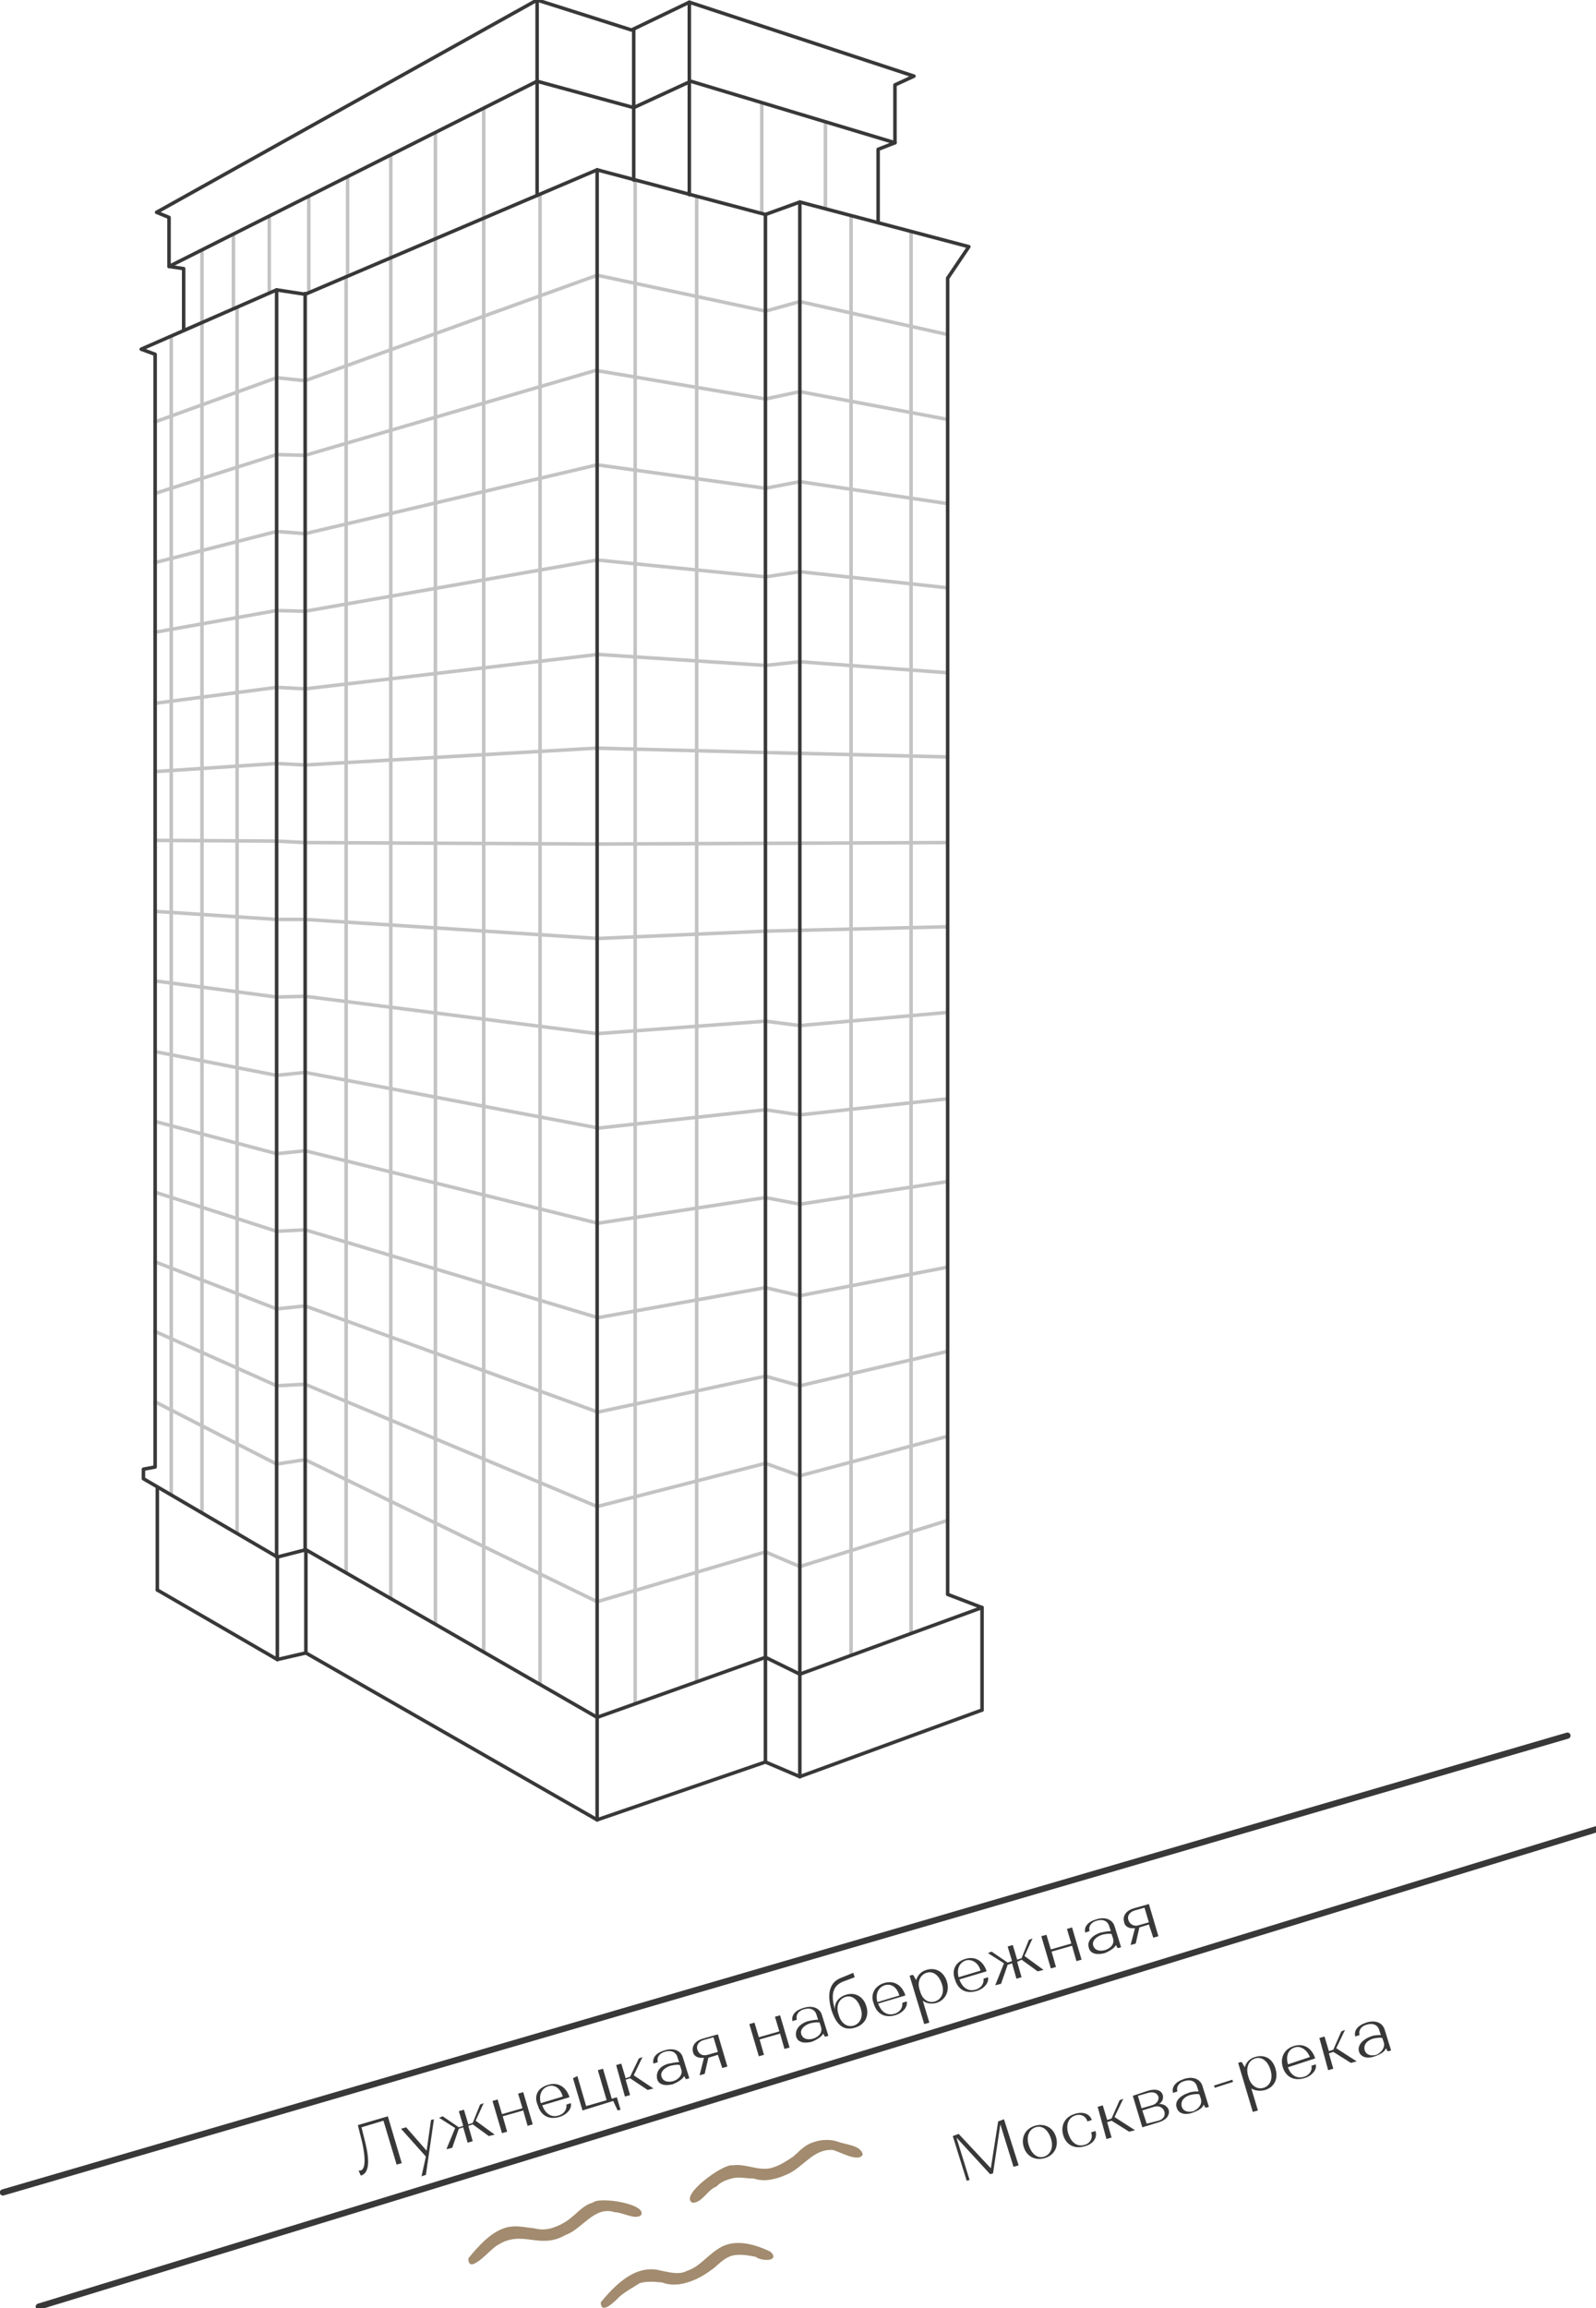 <?xml version="1.0" encoding="utf-8"?>
<!-- Generator: Adobe Illustrator 26.5.0, SVG Export Plug-In . SVG Version: 6.00 Build 0)  -->
<svg version="1.1" id="Layer_1" xmlns="http://www.w3.org/2000/svg" xmlns:xlink="http://www.w3.org/1999/xlink" x="0px" y="0px"
	 viewBox="0 0 218.1 315.3" style="enable-background:new 0 0 218.1 315.3;" xml:space="preserve">
<style type="text/css">
	.st0{fill:none;stroke:#C3C3C3;stroke-width:0.482;stroke-miterlimit:10;}
	.st1{fill:none;stroke:#393838;stroke-width:0.482;stroke-linecap:round;stroke-linejoin:round;stroke-miterlimit:10;}
	.st2{fill:none;stroke:#393838;stroke-width:0.85;stroke-linecap:round;stroke-linejoin:round;stroke-miterlimit:10;}
	.st3{enable-background:new    ;}
	.st4{fill:#393838;}
	.st5{fill:#A28B6E;}
</style>
<g id="рендер">
</g>
<g id="MALET">
	<polyline class="st0" points="21,57.7 37.8,51.6 41.7,52 81.6,37.6 104.6,42.5 109.3,41.2 129.5,45.7 	"/>
	<polyline class="st0" points="21.2,67.4 37.8,62.1 41.7,62.2 81.4,50.6 104.6,54.5 109.3,53.5 129.5,57.3 	"/>
	<polyline class="st0" points="21,76.9 37.8,72.6 41.7,72.9 81.6,63.5 104.6,66.7 109.3,65.8 129.5,68.8 	"/>
	<polyline class="st0" points="21,96.1 37.8,93.9 41.7,94.1 81.7,89.4 104.6,90.9 109.3,90.4 129.5,91.9 	"/>
	<polyline class="st0" points="21.2,105.4 37.8,104.3 41.7,104.5 81.5,102.2 104.7,102.8 129.5,103.4 	"/>
	<polyline class="st0" points="21.2,114.8 37.8,114.9 41.7,115.1 81.7,115.3 129.5,115.1 	"/>
	<polyline class="st0" points="21.2,134 37.8,136.2 41.7,136.1 81.6,141.2 104.6,139.5 109.3,140.1 129.5,138.3 	"/>
	<polyline class="st0" points="21.4,143.7 37.8,146.9 41.7,146.5 81.8,154.1 104.6,151.6 109.3,152.3 129.5,150.1 	"/>
	<polyline class="st0" points="21.2,153.2 37.8,157.6 41.7,157.2 81.7,167.1 104.6,163.6 109.3,164.5 129.5,161.4 	"/>
	<polyline class="st0" points="21,172.3 37.8,178.8 41.7,178.4 81.7,192.9 104.6,188 109.3,189.3 129.5,184.6 	"/>
	<polyline class="st0" points="21,181.8 37.8,189.3 41.7,189.1 81.6,205.8 104.6,199.9 109.3,201.6 129.5,196.2 	"/>
	<polyline class="st0" points="21,191.4 37.8,200 41.7,199.4 81.6,218.8 104.6,212 109.3,214 129.5,207.7 	"/>
	<line class="st0" x1="27.6" y1="34.2" x2="27.6" y2="44.1"/>
	<line class="st0" x1="31.9" y1="32" x2="31.9" y2="42.2"/>
	<line class="st0" x1="36.8" y1="29.5" x2="36.8" y2="40"/>
	<line class="st0" x1="42.2" y1="40" x2="42.2" y2="26.9"/>
	<line class="st0" x1="47.5" y1="24.2" x2="47.5" y2="37.8"/>
	<line class="st0" x1="53.4" y1="218.3" x2="53.4" y2="21.2"/>
	<line class="st0" x1="59.5" y1="18.1" x2="59.5" y2="221.9"/>
	<line class="st0" x1="66.1" y1="225.7" x2="66.1" y2="14.8"/>
	<line class="st0" x1="73.8" y1="26.6" x2="73.8" y2="230.1"/>
	<line class="st0" x1="104.1" y1="14" x2="104.1" y2="29.2"/>
	<line class="st0" x1="112.8" y1="28.5" x2="112.8" y2="16.7"/>
	<line class="st0" x1="23.4" y1="45.9" x2="23.4" y2="204.3"/>
	<line class="st0" x1="27.6" y1="44.1" x2="27.6" y2="206.7"/>
	<line class="st0" x1="32.4" y1="209.5" x2="32.4" y2="41.9"/>
	<line class="st0" x1="47.3" y1="37.8" x2="47.3" y2="214.9"/>
	<line class="st0" x1="86.8" y1="24.6" x2="86.8" y2="232.7"/>
	<line class="st0" x1="95.2" y1="26.8" x2="95.2" y2="229.7"/>
	<line class="st0" x1="116.3" y1="29.4" x2="116.3" y2="226.1"/>
	<line class="st0" x1="124.5" y1="31.6" x2="124.5" y2="223.1"/>
	<polyline class="st1" points="23.1,36.4 73.4,11.1 86.6,14.7 94.4,11.1 122.3,19.5 	"/>
	<polyline class="st0" points="21,86.4 37.8,83.4 41.7,83.5 81.6,76.5 104.6,78.8 109.3,78.1 129.5,80.3 	"/>
	<polyline class="st0" points="21.2,124.5 37.8,125.6 41.7,125.6 81.7,128.2 104.6,127.2 129.5,126.6 	"/>
	<polyline class="st0" points="21,162.8 37.8,168.2 41.7,168 81.7,180 104.6,175.9 109.3,177 129.5,173.1 	"/>
	<line class="st1" x1="41.7" y1="40.1" x2="41.7" y2="211.8"/>
	<line class="st1" x1="104.6" y1="29.3" x2="104.6" y2="226.4"/>
	<line class="st1" x1="109.3" y1="27.6" x2="109.3" y2="228.7"/>
	<line class="st1" x1="37.8" y1="39.6" x2="37.8" y2="212.7"/>
	<polyline class="st1" points="120,30.4 120,20.4 122.3,19.5 122.3,11.6 124.9,10.4 94.2,0.3 86.3,4.1 73.4,0 21.4,29 23.1,29.7 
		23.1,36.4 25.1,36.7 25.1,45.1 	"/>
	<polygon class="st1" points="134.2,219.6 109.3,228.7 104.6,226.4 81.6,234.6 41.8,211.7 37.9,212.7 19.6,202 19.6,200.7 
		21.2,200.4 21.2,48.4 19.3,47.7 37.8,39.6 41.7,40.2 81.6,23.2 104.6,29.3 109.3,27.6 132.4,33.7 129.5,38 129.5,217.8 	"/>
	<line class="st1" x1="81.6" y1="23.2" x2="81.6" y2="234.4"/>
	<line class="st1" x1="21.5" y1="203.2" x2="21.5" y2="217.2"/>
	<line class="st1" x1="37.9" y1="212.7" x2="37.9" y2="226.7"/>
	<line class="st1" x1="41.8" y1="211.7" x2="41.8" y2="225.8"/>
	<line class="st1" x1="81.6" y1="234.6" x2="81.6" y2="248.6"/>
	<line class="st1" x1="104.6" y1="226.4" x2="104.6" y2="240.7"/>
	<line class="st1" x1="109.3" y1="228.7" x2="109.3" y2="242.7"/>
	<line class="st1" x1="134.2" y1="219.6" x2="134.2" y2="233.6"/>
	<line class="st1" x1="21.5" y1="217.2" x2="37.9" y2="226.7"/>
	<line class="st1" x1="37.9" y1="226.7" x2="41.8" y2="225.8"/>
	<line class="st1" x1="41.8" y1="225.8" x2="81.6" y2="248.6"/>
	<line class="st1" x1="81.6" y1="248.6" x2="104.6" y2="240.7"/>
	<line class="st1" x1="104.6" y1="240.7" x2="109.3" y2="242.7"/>
	<line class="st1" x1="109.3" y1="242.7" x2="134.2" y2="233.6"/>
	<line class="st1" x1="86.6" y1="24.6" x2="86.6" y2="4.1"/>
	<line class="st1" x1="73.4" y1="0" x2="73.4" y2="26.7"/>
	<line class="st1" x1="94.2" y1="0.3" x2="94.2" y2="26.6"/>
	<path class="st2" d="M23.7,292.8"/>
	<path class="st2" d="M26.8,291.9"/>
	<line class="st2" x1="5.3" y1="315.1" x2="218.1" y2="249.9"/>
	<line class="st2" x1="214.2" y1="237.1" x2="0.4" y2="299.5"/>
	<g>
		<g>
			<g class="st3">
				<path class="st4" d="M49,296.5c0,0,0.2,0,0.3,0c0.6-0.2,0.7-1.5,0.2-3.8l-0.6-2.4l4.1-1.2l1.9,6.4l-0.7,0.2l-1.8-6l-3,0.9l0.5,2
					c0.7,2.8,0.5,4.3-0.6,4.6L49,296.5z"/>
			</g>
			<g class="st3">
				<path class="st4" d="M54.8,290.8l0.7-0.2l2.8,3.2l0.6-4.2l0.4-0.1l-1.1,7.6l-0.6,0.2l0.6-2.7L54.8,290.8z"/>
			</g>
			<g class="st3">
				<path class="st4" d="M62.2,290.7l-2.2-1.4l0.5-0.2l2.2,1.5l0.6-0.2l-0.6-2l0.7-0.2l0.6,2l0.6-0.2l1-2.5l0.5-0.2l-1.1,2.4
					l2.6,1.9l-0.8,0.2l-2.2-1.6l-0.6,0.2l0.6,2.1l-0.7,0.2l-0.6-2.1l-0.6,0.2l-0.9,2.6l-0.8,0.2L62.2,290.7z"/>
			</g>
			<g class="st3">
				<path class="st4" d="M68.6,291.4l-1.3-4.4l0.7-0.2l0.6,2l2.8-0.8l-0.6-2l0.7-0.2l1.3,4.4l-0.7,0.2l-0.6-2.1l-2.8,0.8l0.6,2.1
					L68.6,291.4z"/>
			</g>
			<g class="st3">
				<path class="st4" d="M74.9,284.8c1.3-0.4,2.4,0.2,2.9,1.6c0,0,0,0,0,0.1l-3.7,1.1c0.4,1.1,1.2,1.7,2.2,1.4
					c0.8-0.2,1.2-0.9,1.1-1.5l0.6-0.2c0.2,0.7-0.5,1.6-1.6,1.9c-1.4,0.4-2.5-0.2-2.9-1.6C72.9,286.3,73.5,285.2,74.9,284.8z
					 M74.9,285c-0.9,0.3-1.3,1.2-1,2.3l3-0.9C76.6,285.3,75.8,284.7,74.9,285z"/>
			</g>
			<g class="st3">
				<path class="st4" d="M78.9,283.6l1.2,4.1l2.8-0.8l-1.2-4.1l0.7-0.2l1.2,4.1l0.7-0.2l0.5,1.7l-0.4,0.1l-0.6-1.3l-4.2,1.3
					l-1.3-4.4L78.9,283.6z"/>
			</g>
			<g class="st3">
				<path class="st4" d="M84.2,282.1l0.7-0.2l0.6,2l0.6-0.2l1.2-2.5l0.5-0.2l-1.2,2.5l2.7,1.8l-0.8,0.2l-2.4-1.6l-0.6,0.2l0.6,2.1
					l-0.7,0.2L84.2,282.1z"/>
			</g>
			<g class="st3">
				<path class="st4" d="M91.4,281.9c0.5-0.1,1-0.2,1.4-0.2l-0.2-0.6c-0.2-0.8-0.9-1.1-1.8-0.8c-0.7,0.2-1.1,0.8-0.9,1.4l-0.6,0.2
					c-0.2-0.8,0.4-1.5,1.5-1.8c1.2-0.4,2.2,0,2.5,0.9l0.9,2.9l-0.3,0.1c-0.1,0-0.1,0-0.2,0l-0.2-0.4c-0.2,0.4-0.8,0.8-1.5,1.1
					c-1.1,0.3-2,0.1-2.2-0.7C89.6,283,90.2,282.2,91.4,281.9z M93.1,282.7l-0.2-0.6c-0.3-0.1-0.9,0-1.3,0.1
					c-0.9,0.3-1.4,0.9-1.2,1.5c0.2,0.6,0.8,0.8,1.6,0.6C92.9,284,93.3,283.3,93.1,282.7z"/>
			</g>
			<g class="st3">
				<path class="st4" d="M96.2,281.1c-0.8,0.1-1.4-0.2-1.5-0.8c-0.2-0.8,0.3-1.5,1.3-1.8l2.1-0.6l1.3,4.4l-0.7,0.2l-0.6-1.8
					l-1.3,0.4l-0.5,2.2l-0.7,0.2L96.2,281.1z M96.7,280.7l1.4-0.4l-0.6-2l-1.4,0.4c-0.6,0.2-1,0.7-0.8,1.3
					C95.5,280.6,96,280.9,96.7,280.7z"/>
			</g>
			<g class="st3">
				<path class="st4" d="M103.7,280.9l-1.3-4.4l0.7-0.2l0.6,2l2.8-0.8l-0.6-2l0.7-0.2l1.3,4.4l-0.7,0.2l-0.6-2.1l-2.8,0.8l0.6,2.1
					L103.7,280.9z"/>
			</g>
			<g class="st3">
				<path class="st4" d="M110.4,276.1c0.5-0.1,1-0.2,1.4-0.2l-0.2-0.6c-0.2-0.8-0.9-1.1-1.8-0.8c-0.7,0.2-1.1,0.8-0.9,1.4l-0.6,0.2
					c-0.2-0.8,0.4-1.5,1.5-1.8c1.2-0.4,2.2,0,2.5,0.9l0.9,2.9l-0.3,0.1c-0.1,0-0.1,0-0.2,0l-0.2-0.4c-0.2,0.4-0.8,0.8-1.5,1.1
					c-1.1,0.3-2,0.1-2.2-0.7C108.6,277.3,109.2,276.5,110.4,276.1z M112.2,276.9l-0.2-0.6c-0.3-0.1-0.9,0-1.3,0.1
					c-0.9,0.3-1.4,0.9-1.2,1.5c0.2,0.6,0.8,0.8,1.6,0.6C112,278.2,112.4,277.6,112.2,276.9z"/>
			</g>
			<g class="st3">
				<path class="st4" d="M116.6,269.5l0.2,0.6l-1.6,0.6c-1.2,0.5-1.8,1.5-1.1,3.8c-0.1-0.9,0.5-1.7,1.5-2c1.2-0.4,2.4,0.2,2.8,1.6
					c0.4,1.3-0.2,2.5-1.6,2.9c-1.4,0.4-2.5-0.2-3.2-2.5c-0.7-2.5,0-3.8,1.3-4.3L116.6,269.5z M116.7,276.7c0.9-0.3,1.3-1.3,0.9-2.4
					c-0.4-1.2-1.2-1.8-2.1-1.5c-0.9,0.3-1.3,1.3-0.9,2.4C114.9,276.4,115.8,277,116.7,276.7z"/>
			</g>
			<g class="st3">
				<path class="st4" d="M120.8,270.9c1.3-0.4,2.4,0.2,2.9,1.6c0,0,0,0,0,0.1l-3.7,1.1c0.4,1.1,1.2,1.7,2.2,1.4
					c0.8-0.2,1.2-0.9,1.1-1.5l0.6-0.2c0.2,0.7-0.5,1.6-1.6,1.9c-1.4,0.4-2.5-0.2-2.9-1.6C118.9,272.5,119.5,271.3,120.8,270.9z
					 M120.9,271.2c-0.9,0.3-1.3,1.2-1,2.3l3-0.9C122.6,271.5,121.8,270.9,120.9,271.2z"/>
			</g>
			<g class="st3">
				<path class="st4" d="M124.3,269.9l0.3-0.1c0.1,0,0.1,0,0.2,0l0.4,0.7c0.2-0.7,0.7-1.2,1.4-1.4c1.3-0.4,2.4,0.3,2.8,1.6
					c0.4,1.3-0.2,2.5-1.4,2.9c-0.7,0.2-1.4,0.1-1.9-0.3l0.9,3l-0.7,0.2L124.3,269.9z M127.8,273.4c0.9-0.3,1.3-1.3,0.9-2.4
					c-0.4-1.2-1.2-1.8-2.1-1.5c-0.9,0.3-1.3,1.3-0.9,2.4C126,273.1,126.8,273.7,127.8,273.4z"/>
			</g>
			<g class="st3">
				<path class="st4" d="M131.9,267.6c1.3-0.4,2.4,0.2,2.9,1.6c0,0,0,0,0,0.1l-3.7,1.1c0.4,1.1,1.2,1.7,2.2,1.4
					c0.8-0.2,1.2-0.9,1.1-1.5l0.6-0.2c0.2,0.7-0.5,1.6-1.6,1.9c-1.4,0.4-2.5-0.2-2.9-1.6C130,269.1,130.6,268,131.9,267.6z
					 M132,267.8c-0.9,0.3-1.3,1.2-1,2.3l3-0.9C133.7,268.1,132.8,267.6,132,267.8z"/>
			</g>
			<g class="st3">
				<path class="st4" d="M137.2,268.2l-2.2-1.4l0.5-0.2l2.2,1.5l0.6-0.2l-0.6-2l0.7-0.2l0.6,2l0.6-0.2l1-2.5l0.5-0.2l-1.1,2.4
					l2.6,1.9l-0.8,0.2l-2.2-1.6L139,268l0.6,2.1l-0.7,0.2l-0.6-2.1l-0.6,0.2l-0.9,2.6l-0.8,0.2L137.2,268.2z"/>
			</g>
			<g class="st3">
				<path class="st4" d="M143.6,268.9l-1.3-4.4l0.7-0.2l0.6,2l2.8-0.8l-0.6-2l0.7-0.2l1.3,4.4l-0.7,0.2l-0.6-2.1l-2.8,0.8l0.6,2.1
					L143.6,268.9z"/>
			</g>
			<g class="st3">
				<path class="st4" d="M150.4,264c0.5-0.1,1-0.2,1.4-0.2l-0.2-0.6c-0.2-0.8-0.9-1.1-1.8-0.8c-0.7,0.2-1.1,0.8-0.9,1.4l-0.6,0.2
					c-0.2-0.8,0.4-1.5,1.5-1.8c1.2-0.4,2.2,0,2.5,0.9l0.9,2.9l-0.3,0.1c-0.1,0-0.1,0-0.2,0l-0.2-0.4c-0.2,0.4-0.8,0.8-1.5,1.1
					c-1.1,0.3-2,0.1-2.2-0.7C148.5,265.2,149.2,264.4,150.4,264z M152.1,264.8l-0.2-0.6c-0.3-0.1-0.9,0-1.3,0.1
					c-0.9,0.3-1.4,0.9-1.2,1.5c0.2,0.6,0.8,0.8,1.6,0.6C151.9,266.1,152.3,265.5,152.1,264.8z"/>
			</g>
			<g class="st3">
				<path class="st4" d="M155.1,263.4c-0.8,0.1-1.4-0.2-1.5-0.9c-0.2-0.8,0.3-1.5,1.3-1.8l2.1-0.6l1.3,4.4l-0.7,0.2l-0.6-1.8
					l-1.3,0.4l-0.5,2.2l-0.7,0.2L155.1,263.4z M155.6,263l1.4-0.4l-0.6-2L155,261c-0.6,0.2-1,0.7-0.8,1.3
					C154.4,262.9,155,263.2,155.6,263z"/>
			</g>
		</g>
		<g class="st3">
			<path class="st4" d="M130.2,291.8l0.8-0.3l4.4,4.7l1-6.4l0.8-0.3l2,6.3l-0.7,0.2l-1.8-5.8l-1,6.7l-0.4,0.1l-4.6-5l1.8,5.8
				l-0.4,0.1L130.2,291.8z"/>
		</g>
		<g class="st3">
			<path class="st4" d="M141.4,290.4c1.3-0.4,2.5,0.2,2.9,1.5c0.4,1.3-0.2,2.5-1.5,2.9c-1.3,0.4-2.5-0.2-2.9-1.5
				C139.5,292,140.1,290.8,141.4,290.4z M142.7,294.6c0.9-0.3,1.3-1.3,0.9-2.5s-1.2-1.8-2.1-1.5c-0.9,0.3-1.3,1.3-0.9,2.5
				C141,294.3,141.8,294.9,142.7,294.6z"/>
		</g>
		<g class="st3">
			<path class="st4" d="M149.2,289.6l-0.6,0.2c-0.2-0.7-0.9-1.1-1.7-0.8c-0.9,0.3-1.3,1.3-0.9,2.5s1.2,1.8,2.2,1.5
				c0.8-0.2,1.2-1,0.9-1.7l0.6-0.2c0.3,0.9-0.3,1.8-1.5,2.1c-1.4,0.4-2.5-0.2-2.9-1.5c-0.4-1.3,0.2-2.5,1.5-2.9
				C147.9,288.4,148.9,288.7,149.2,289.6z"/>
		</g>
		<g class="st3">
			<path class="st4" d="M150,287.8l0.7-0.2l0.6,2l0.6-0.2l1.1-2.5l0.5-0.2l-1.2,2.5l2.8,1.8l-0.8,0.2l-2.4-1.5l-0.6,0.2l0.6,2.1
				l-0.7,0.2L150,287.8z"/>
		</g>
		<g class="st3">
			<path class="st4" d="M154.8,286.3l2.1-0.7c1-0.3,1.8-0.1,2,0.6c0.1,0.4,0,0.9-0.5,1.2c0.6,0,1.1,0.3,1.3,0.8
				c0.2,0.7-0.3,1.4-1.3,1.7l-2.3,0.7L154.8,286.3z M157.4,287.6c0.7-0.2,1-0.7,0.9-1.2c-0.2-0.5-0.7-0.7-1.4-0.5l-1.4,0.4l0.5,1.7
				L157.4,287.6z M158.3,289.7c0.7-0.2,1-0.7,0.8-1.3c-0.2-0.5-0.7-0.8-1.4-0.6l-1.6,0.5l0.6,1.8L158.3,289.7z"/>
		</g>
		<g class="st3">
			<path class="st4" d="M162.4,285.9c0.5-0.2,1-0.2,1.4-0.2l-0.2-0.6c-0.2-0.8-0.9-1.1-1.8-0.8c-0.7,0.2-1.1,0.8-0.9,1.4l-0.6,0.2
				c-0.2-0.8,0.3-1.5,1.5-1.9c1.2-0.4,2.2,0,2.5,0.9l0.9,2.9l-0.3,0.1c-0.1,0-0.1,0-0.2,0l-0.2-0.4c-0.2,0.5-0.7,0.8-1.5,1.1
				c-1.1,0.4-2,0.1-2.2-0.7C160.5,287.1,161.2,286.3,162.4,285.9z M164.1,286.7l-0.2-0.6c-0.3-0.1-0.9,0-1.3,0.1
				c-0.9,0.3-1.3,0.9-1.1,1.6c0.2,0.6,0.8,0.8,1.6,0.6C163.9,288,164.3,287.4,164.1,286.7z"/>
		</g>
		<g class="st3">
			<path class="st4" d="M165.9,284.9l2.5-0.8l0.1,0.3l-2.5,0.8L165.9,284.9z"/>
		</g>
		<g class="st3">
			<path class="st4" d="M169.2,281.8l0.3-0.1c0.1,0,0.1,0,0.2,0l0.4,0.7c0.2-0.7,0.7-1.2,1.4-1.4c1.3-0.4,2.4,0.2,2.8,1.6
				c0.4,1.3-0.1,2.5-1.4,2.9c-0.7,0.2-1.4,0.1-1.9-0.2l0.9,3l-0.7,0.2L169.2,281.8z M172.7,285.2c0.9-0.3,1.3-1.3,0.9-2.5
				c-0.4-1.2-1.2-1.8-2.1-1.5c-0.9,0.3-1.3,1.3-0.9,2.5C170.9,284.9,171.8,285.5,172.7,285.2z"/>
		</g>
		<g class="st3">
			<path class="st4" d="M176.8,279.5c1.3-0.4,2.4,0.2,2.9,1.6c0,0,0,0,0,0.1l-3.7,1.2c0.4,1.1,1.2,1.6,2.2,1.3
				c0.7-0.2,1.2-0.9,1-1.5l0.6-0.2c0.2,0.7-0.5,1.6-1.6,1.9c-1.4,0.4-2.5-0.2-2.9-1.5S175.5,279.9,176.8,279.5z M176.9,279.7
				c-0.9,0.3-1.2,1.2-0.9,2.3l3-1C178.6,280,177.7,279.4,176.9,279.7z"/>
		</g>
		<g class="st3">
			<path class="st4" d="M180.3,278.4l0.7-0.2l0.6,2l0.6-0.2l1.1-2.5l0.5-0.2l-1.2,2.5l2.8,1.8l-0.8,0.2l-2.4-1.5l-0.6,0.2l0.6,2.1
				l-0.7,0.2L180.3,278.4z"/>
		</g>
		<g class="st3">
			<path class="st4" d="M187.3,278.2c0.5-0.2,1-0.2,1.4-0.2l-0.2-0.6c-0.2-0.8-0.9-1.1-1.8-0.8c-0.7,0.2-1.1,0.8-0.9,1.4l-0.6,0.2
				c-0.2-0.8,0.3-1.5,1.5-1.9c1.2-0.4,2.2,0,2.5,0.9l0.9,2.9l-0.3,0.1c-0.1,0-0.1,0-0.2,0l-0.2-0.4c-0.2,0.5-0.7,0.8-1.5,1.1
				c-1.1,0.4-2,0.1-2.2-0.7C185.5,279.4,186.2,278.6,187.3,278.2z M189.1,279l-0.2-0.6c-0.3-0.1-0.9,0-1.3,0.1
				c-0.9,0.3-1.3,0.9-1.1,1.6c0.2,0.6,0.8,0.8,1.6,0.6C188.9,280.3,189.3,279.6,189.1,279z"/>
		</g>
	</g>
	<g>
		<path class="st5" d="M87.6,302.6c0.9-1.5-5.7-2.6-6.6-1.7c-1.2,0.3-2,1.3-2.9,2c-0.8,0.7-1.8,1.2-2.8,1.5c-0.8,0.2-1.5,0.2-2.3,0
			c-1.1-0.1-2.2-0.4-3.4-0.2c-2.3,0.4-4.2,2.6-5.6,4.3c0,2.5,3.2-1.5,4-1.8c3.4-2.2,5.7,0.7,9.3-1.4c2.3-0.8,3.9-4,6.7-3.1
			C85.1,302.2,86.8,303.3,87.6,302.6z"/>
		<path class="st5" d="M117.9,294.3c-0.3-1.3-2.4-1.3-3.6-1.8c-1.1-0.3-2.3-0.2-3.3,0.2c-1,0.3-1.8,1.2-2.6,1.9
			c-0.9,0.6-1.8,1.2-2.8,1.5c-1.8,0.6-3.7-0.6-5.5-0.3c-1.2-0.3-7.3,4.1-5.5,5.1c1.3,0.1,2.1-1.8,3.3-2.2c0.6-0.7,1.6-1,2.5-1.2
			c0.9-0.1,1.7,0.1,2.6,0.1c1.5,0.5,3,0.1,4.4-0.5c2.3-0.9,3.7-3.6,6.4-3.4C114.7,293.9,117.4,295.5,117.9,294.3z"/>
		<path class="st5" d="M105.3,307.6c-2.3-1.1-5.1-1.9-7.3-0.3c-1.4,0.9-2.5,2.4-4.1,2.9c-1.1,0.6-2.4,0.2-3.5,0
			c-3.5-1-6.3,1.9-8.3,4.3c0,1.9,2.1-0.3,2.6-0.8c0.8-0.7,1.8-1.2,2.7-1.8c1-0.3,2.1-0.2,3.1-0.1c1.3,0.5,2.7,0.3,4-0.2
			c1.1-0.4,2.2-1.1,3.1-1.8c0.8-0.7,1.6-1.5,2.6-1.7s2.1,0,3.1,0.2C103.9,308.9,106.7,309,105.3,307.6z"/>
	</g>
</g>
<g id="ИСХ_x7B_">
</g>
</svg>
